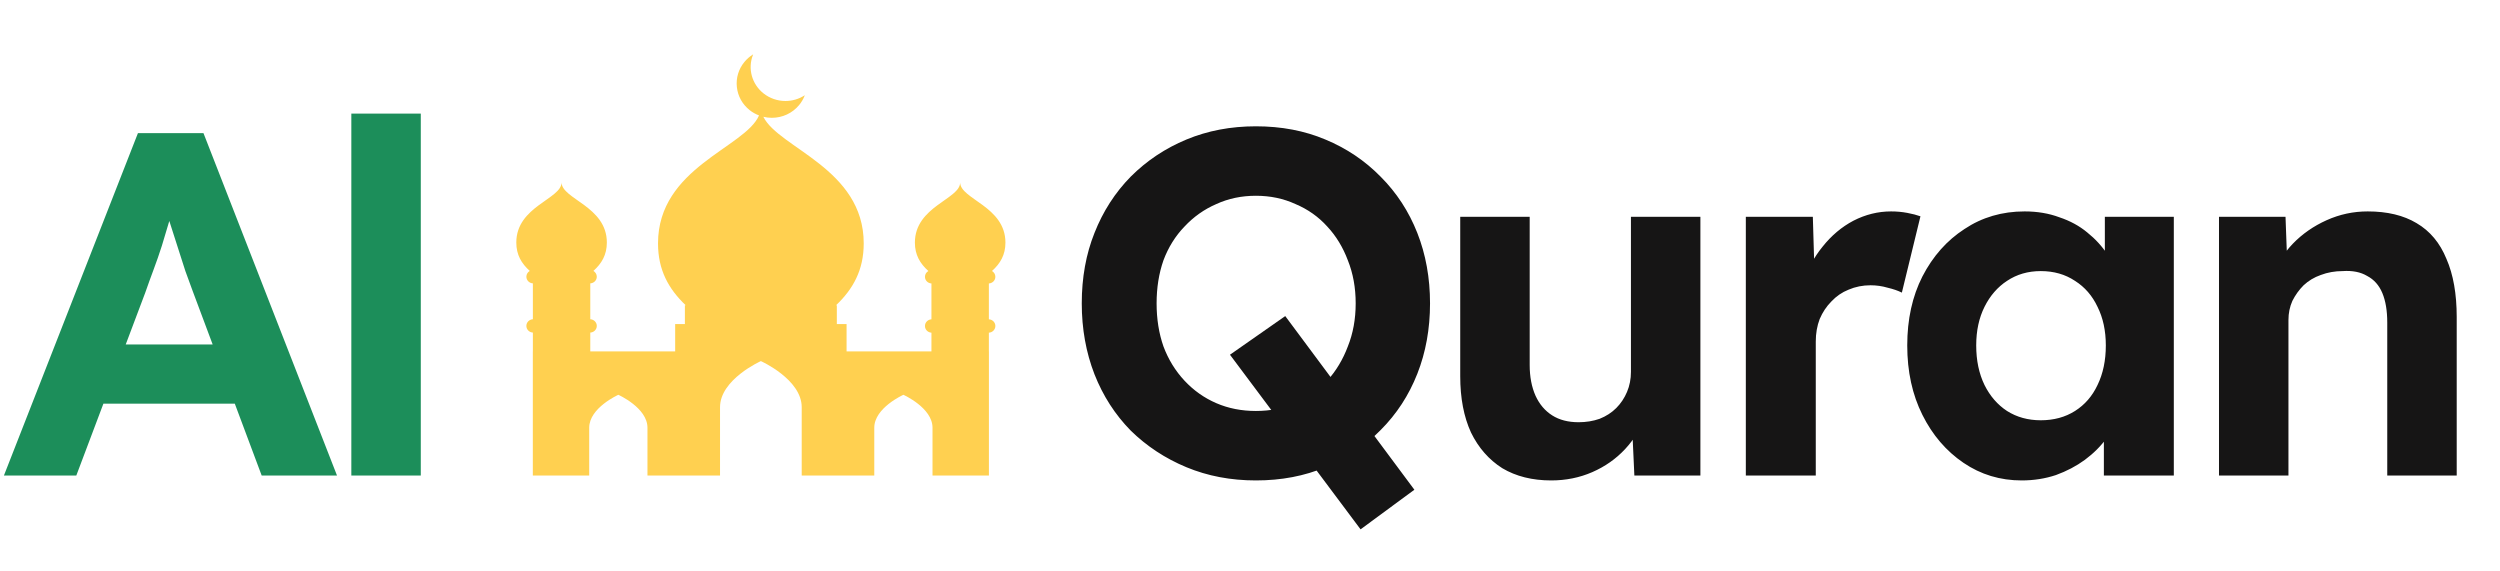 <svg width="184" height="42" viewBox="0 0 184 42" fill="none" xmlns="http://www.w3.org/2000/svg">
<path d="M0.288 35L10.152 9.8H14.976L24.804 35H19.26L14.184 21.428C14.04 21.044 13.86 20.552 13.644 19.952C13.452 19.352 13.248 18.716 13.032 18.044C12.816 17.372 12.612 16.736 12.42 16.136C12.228 15.512 12.084 14.996 11.988 14.588L12.96 14.552C12.816 15.104 12.648 15.68 12.456 16.28C12.288 16.856 12.108 17.456 11.916 18.08C11.724 18.68 11.52 19.268 11.304 19.844C11.088 20.42 10.884 20.984 10.692 21.536L5.616 35H0.288ZM4.86 29.708L6.624 25.352H18.18L19.98 29.708H4.86ZM25.858 35V8.36H30.97V35H25.858Z" fill="#1C8E5A"/>
<path d="M100.138 38.96L90.526 26.108L94.594 23.264L104.098 36.044L100.138 38.96ZM92.434 35.36C90.586 35.36 88.882 35.036 87.322 34.388C85.762 33.74 84.394 32.84 83.218 31.688C82.066 30.512 81.178 29.132 80.554 27.548C79.93 25.94 79.618 24.2 79.618 22.328C79.618 20.432 79.93 18.704 80.554 17.144C81.178 15.56 82.066 14.18 83.218 13.004C84.394 11.828 85.762 10.916 87.322 10.268C88.882 9.62 90.586 9.296 92.434 9.296C94.306 9.296 96.01 9.62 97.546 10.268C99.106 10.916 100.462 11.828 101.614 13.004C102.79 14.18 103.69 15.56 104.314 17.144C104.938 18.728 105.25 20.456 105.25 22.328C105.25 24.2 104.938 25.928 104.314 27.512C103.69 29.096 102.79 30.476 101.614 31.652C100.462 32.828 99.106 33.74 97.546 34.388C96.01 35.036 94.306 35.36 92.434 35.36ZM92.434 30.248C93.49 30.248 94.462 30.056 95.35 29.672C96.262 29.288 97.042 28.736 97.69 28.016C98.338 27.296 98.842 26.456 99.202 25.496C99.586 24.536 99.778 23.48 99.778 22.328C99.778 21.176 99.586 20.12 99.202 19.16C98.842 18.2 98.338 17.372 97.69 16.676C97.042 15.956 96.262 15.404 95.35 15.02C94.462 14.612 93.49 14.408 92.434 14.408C91.378 14.408 90.406 14.612 89.518 15.02C88.63 15.404 87.85 15.956 87.178 16.676C86.506 17.372 85.99 18.2 85.63 19.16C85.294 20.12 85.126 21.176 85.126 22.328C85.126 23.48 85.294 24.536 85.63 25.496C85.99 26.456 86.506 27.296 87.178 28.016C87.85 28.736 88.63 29.288 89.518 29.672C90.406 30.056 91.378 30.248 92.434 30.248ZM114.169 35.36C112.777 35.36 111.577 35.06 110.569 34.46C109.585 33.836 108.817 32.96 108.265 31.832C107.737 30.68 107.473 29.3 107.473 27.692V15.956H112.585V26.864C112.585 27.728 112.729 28.484 113.017 29.132C113.305 29.756 113.713 30.236 114.241 30.572C114.769 30.908 115.417 31.076 116.185 31.076C116.737 31.076 117.253 30.992 117.733 30.824C118.213 30.632 118.621 30.368 118.957 30.032C119.293 29.696 119.557 29.3 119.749 28.844C119.941 28.388 120.037 27.896 120.037 27.368V15.956H125.149V35H120.289L120.109 31.076L121.045 30.644C120.757 31.532 120.277 32.336 119.605 33.056C118.933 33.776 118.129 34.34 117.193 34.748C116.257 35.156 115.249 35.36 114.169 35.36ZM128.493 35V15.956H133.425L133.605 22.076L132.741 20.816C133.029 19.832 133.497 18.944 134.145 18.152C134.793 17.336 135.549 16.7 136.413 16.244C137.301 15.788 138.225 15.56 139.185 15.56C139.593 15.56 139.989 15.596 140.373 15.668C140.757 15.74 141.081 15.824 141.345 15.92L139.977 21.536C139.689 21.392 139.341 21.272 138.933 21.176C138.525 21.056 138.105 20.996 137.673 20.996C137.097 20.996 136.557 21.104 136.053 21.32C135.573 21.512 135.153 21.8 134.793 22.184C134.433 22.544 134.145 22.976 133.929 23.48C133.737 23.984 133.641 24.536 133.641 25.136V35H128.493ZM148.797 35.36C147.213 35.36 145.785 34.928 144.513 34.064C143.241 33.2 142.233 32.024 141.489 30.536C140.745 29.048 140.373 27.344 140.373 25.424C140.373 23.504 140.745 21.812 141.489 20.348C142.257 18.86 143.289 17.696 144.585 16.856C145.881 15.992 147.357 15.56 149.013 15.56C149.949 15.56 150.801 15.704 151.569 15.992C152.361 16.256 153.045 16.628 153.621 17.108C154.221 17.588 154.725 18.14 155.133 18.764C155.541 19.388 155.829 20.06 155.997 20.78L154.917 20.6V15.956H159.993V35H154.845V30.428L155.997 30.32C155.805 30.992 155.493 31.628 155.061 32.228C154.629 32.828 154.089 33.368 153.441 33.848C152.817 34.304 152.109 34.676 151.317 34.964C150.525 35.228 149.685 35.36 148.797 35.36ZM150.201 30.932C151.161 30.932 152.001 30.704 152.721 30.248C153.441 29.792 153.993 29.156 154.377 28.34C154.785 27.5 154.989 26.528 154.989 25.424C154.989 24.344 154.785 23.396 154.377 22.58C153.993 21.764 153.441 21.128 152.721 20.672C152.001 20.192 151.161 19.952 150.201 19.952C149.265 19.952 148.437 20.192 147.717 20.672C147.021 21.128 146.469 21.764 146.061 22.58C145.653 23.396 145.449 24.344 145.449 25.424C145.449 26.528 145.653 27.5 146.061 28.34C146.469 29.156 147.021 29.792 147.717 30.248C148.437 30.704 149.265 30.932 150.201 30.932ZM163.318 35V15.956H168.214L168.358 19.844L167.35 20.276C167.614 19.412 168.082 18.632 168.754 17.936C169.45 17.216 170.278 16.64 171.238 16.208C172.198 15.776 173.206 15.56 174.262 15.56C175.702 15.56 176.902 15.848 177.862 16.424C178.846 17 179.578 17.876 180.058 19.052C180.562 20.204 180.814 21.632 180.814 23.336V35H175.702V23.732C175.702 22.868 175.582 22.148 175.342 21.572C175.102 20.996 174.73 20.576 174.226 20.312C173.746 20.024 173.146 19.904 172.426 19.952C171.85 19.952 171.31 20.048 170.806 20.24C170.326 20.408 169.906 20.66 169.546 20.996C169.21 21.332 168.934 21.716 168.718 22.148C168.526 22.58 168.43 23.048 168.43 23.552V35H165.91C165.358 35 164.866 35 164.434 35C164.002 35 163.63 35 163.318 35Z" fill="#161515"/>
<path d="M73.259 20.371C73.259 20.189 73.158 20.032 73.009 19.946C73.62 19.397 74 18.762 74 17.856C74 15.184 70.668 14.658 70.668 13.429C70.668 14.658 67.336 15.184 67.336 17.856C67.336 18.762 67.716 19.397 68.327 19.946C68.178 20.032 68.077 20.189 68.077 20.371C68.077 20.635 68.288 20.848 68.554 20.862V23.502C68.288 23.516 68.077 23.729 68.077 23.993C68.077 24.257 68.288 24.471 68.554 24.485V25.863H62.308V23.853H61.591V22.468H61.532C62.796 21.266 63.57 19.867 63.57 17.916C63.57 12.406 57.334 10.912 56.182 8.596C56.384 8.645 56.593 8.671 56.803 8.671C57.588 8.671 58.321 8.33 58.814 7.734C58.986 7.527 59.122 7.295 59.22 7.047L59.236 7.008L59.2 7.031C58.785 7.294 58.303 7.433 57.806 7.433C57.224 7.433 56.653 7.235 56.198 6.876C55.335 6.192 55.021 5.052 55.418 4.039L55.433 4L55.397 4.022C55.169 4.167 54.967 4.346 54.794 4.554C54.36 5.078 54.16 5.737 54.233 6.409C54.305 7.08 54.641 7.684 55.178 8.108C55.385 8.273 55.618 8.402 55.864 8.496C54.846 10.87 48.43 12.327 48.43 17.916C48.43 19.867 49.204 21.265 50.468 22.468H50.408V23.852H49.692V25.863H43.445V24.478C43.712 24.464 43.924 24.251 43.924 23.987C43.924 23.724 43.712 23.51 43.445 23.496V20.856C43.712 20.842 43.924 20.628 43.924 20.365C43.924 20.183 43.822 20.026 43.673 19.941C44.284 19.392 44.664 18.756 44.664 17.85C44.664 15.178 41.332 14.652 41.332 13.423C41.332 14.652 38 15.178 38 17.85C38 18.757 38.38 19.392 38.991 19.941C38.842 20.026 38.741 20.183 38.741 20.365C38.741 20.628 38.953 20.842 39.219 20.856V23.496C38.953 23.51 38.741 23.724 38.741 23.987C38.741 24.251 38.953 24.464 39.219 24.478V25.863H39.216V35H43.366V31.477C43.366 30.015 45.51 29.057 45.51 29.057C45.51 29.057 47.653 30.015 47.653 31.477V35H52.994V29.971C52.994 27.921 56 26.577 56 26.577C56 26.577 59.006 27.921 59.006 29.971V35H64.347V31.477C64.347 30.015 66.49 29.057 66.49 29.057C66.49 29.057 68.633 30.015 68.633 31.477V35H72.784V25.863H72.781V24.485C73.048 24.471 73.259 24.257 73.259 23.993C73.259 23.729 73.048 23.516 72.781 23.502V20.862C73.047 20.848 73.259 20.635 73.259 20.371Z" fill="#FFD050"/>
</svg>
